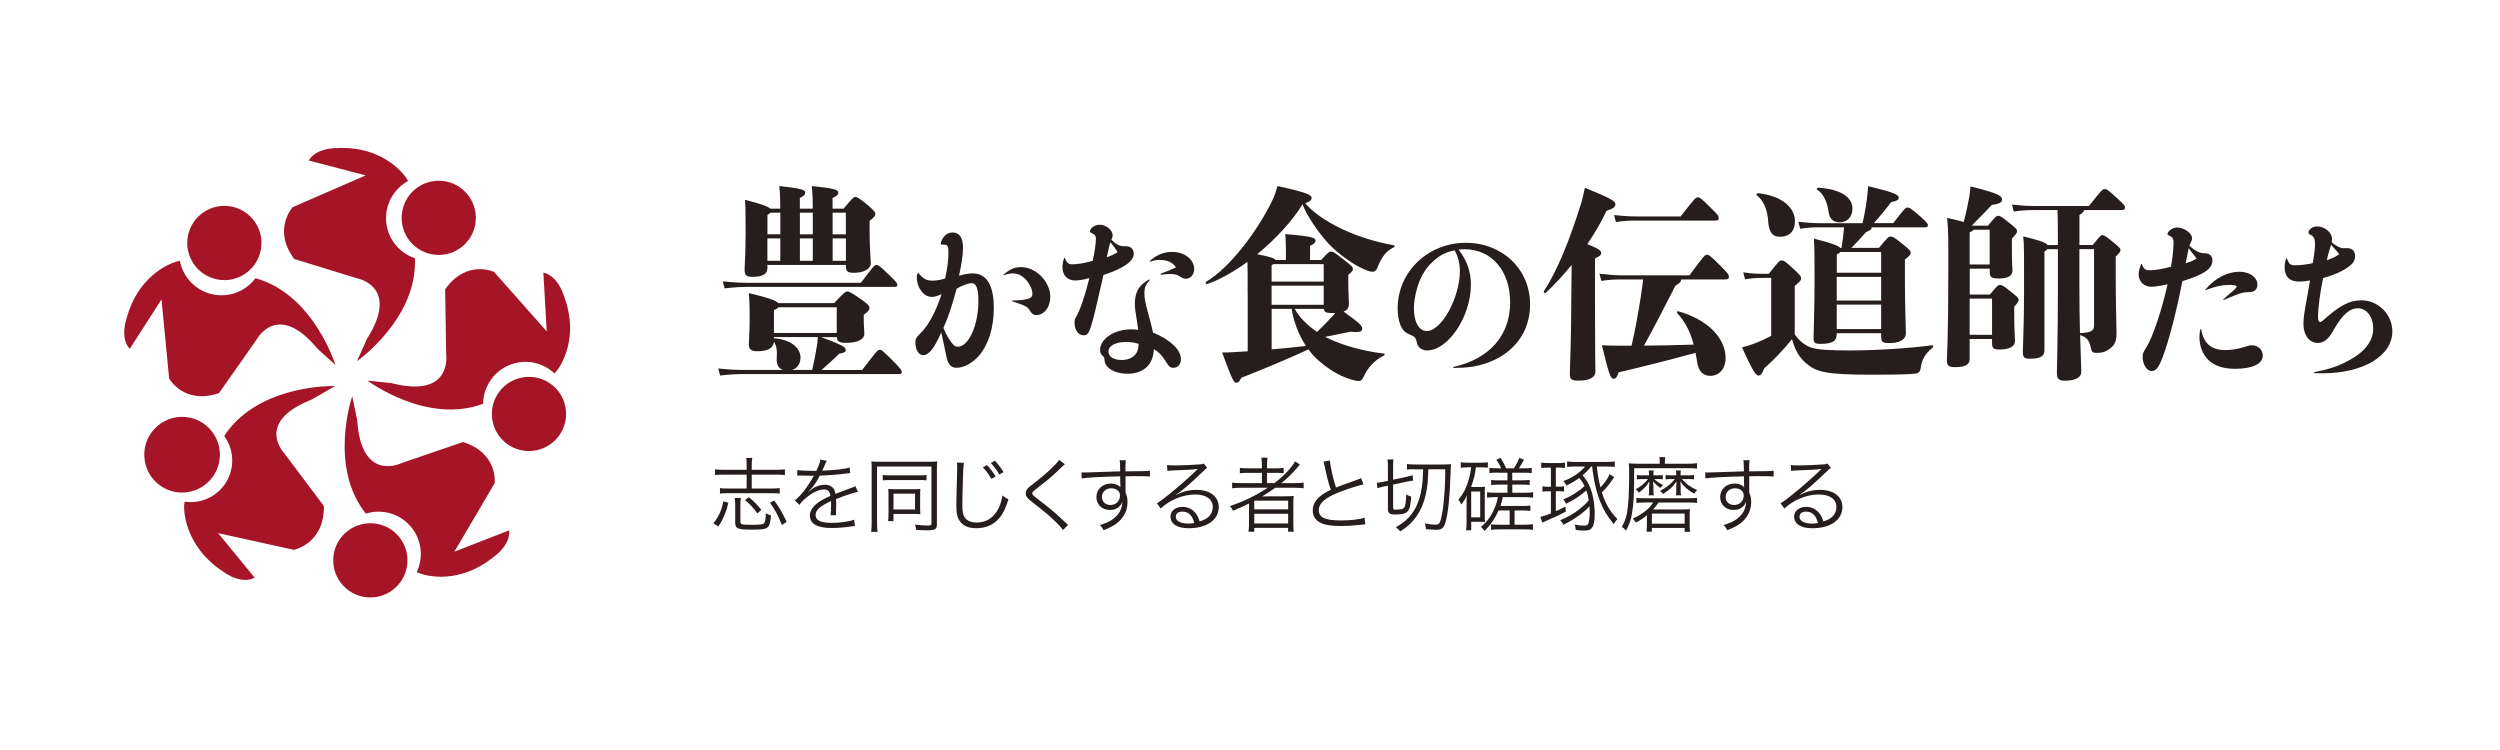 <?xml version="1.0" encoding="utf-8"?>
<!-- Generator: Adobe Illustrator 23.0.0, SVG Export Plug-In . SVG Version: 6.00 Build 0)  -->
<svg version="1.1" xmlns="http://www.w3.org/2000/svg" xmlns:xlink="http://www.w3.org/1999/xlink" x="0px" y="0px" width="500px"
	 height="150px" viewBox="0 0 500 150" style="enable-background:new 0 0 500 150;" xml:space="preserve">
<style type="text/css">
	.st0{fill:#251E1C;}
	.st1{fill:#A61527;}
	.st2{fill:none;stroke:#A61527;stroke-width:4;}
	.st3{fill:#FFFFFF;}
	.st4{fill:none;stroke:#A61527;stroke-width:4.44;}
	.st5{fill-rule:evenodd;clip-rule:evenodd;fill:#A61527;}
</style>
<g id="説明">
	<g>
		<path class="st0" d="M142.69,104.68c0.69-0.92,1.03-1.49,1.41-2.41c0.25-0.59,0.38-1.05,0.57-2l1,0.28
			c-0.23,1.02-0.39,1.52-0.72,2.31c-0.41,1.02-0.67,1.51-1.29,2.43L142.69,104.68z M149.33,93.01c0-0.71-0.02-1.05-0.1-1.43h1.23
			c-0.08,0.41-0.11,0.79-0.11,1.43v0.95h4.93c0.72,0,1.26-0.03,1.7-0.1v1.15c-0.52-0.05-1.07-0.08-1.7-0.08h-4.93v2.77h4.11
			c0.69,0,1.08-0.02,1.49-0.08v1.1c-0.41-0.07-0.82-0.08-1.49-0.08h-8.95c-0.69,0-1.11,0.02-1.52,0.08v-1.1
			c0.41,0.07,0.82,0.08,1.51,0.08h3.83v-2.77h-4.64c-0.75,0-1.21,0.02-1.69,0.08v-1.15c0.44,0.07,0.97,0.1,1.69,0.1h4.64V93.01z
			 M148.18,99.6c-0.08,0.44-0.1,0.75-0.1,1.51v3.15c0,0.64,0.21,0.7,2.11,0.7c2.02,0,2.47-0.07,2.69-0.39
			c0.16-0.26,0.25-0.85,0.29-1.93c0.36,0.23,0.62,0.34,1.03,0.44c-0.25,2.72-0.44,2.85-4.03,2.85c-1.34,0-2.05-0.07-2.49-0.25
			c-0.48-0.18-0.64-0.49-0.64-1.21v-3.36c0-0.57-0.02-0.93-0.1-1.51H148.18z M151.48,102.69c-0.79-1.11-1.47-1.85-2.47-2.65
			l0.75-0.61c1.07,0.88,1.66,1.49,2.51,2.54L151.48,102.69z M156.38,105c-0.77-1.93-1.46-3.2-2.39-4.44l0.85-0.46
			c0.9,1.18,1.69,2.51,2.49,4.28L156.38,105z"/>
		<path class="st0" d="M163.27,94.17c0.54-1.15,0.74-1.72,0.79-2.25l1.31,0.23c-0.15,0.21-0.15,0.21-0.43,0.88
			c-0.21,0.52-0.43,0.97-0.51,1.11c0.2-0.02,0.2-0.02,0.34-0.02c2.62-0.13,4.26-0.33,5.16-0.62l0.1,1.11
			c-0.26,0.02-0.36,0.03-0.66,0.08c-1.7,0.23-3.43,0.36-5.41,0.43c-0.49,0.97-0.9,1.62-1.47,2.33c-0.16,0.2-0.49,0.57-0.56,0.62
			c-0.11,0.08-0.2,0.15-0.21,0.16c0,0.02-0.02,0.02-0.02,0.02c0,0.02,0,0.02,0,0.02c0.02,0.03,0.02,0.03,0.03,0.05
			c0.59-0.46,0.59-0.46,0.75-0.57c0.75-0.52,1.62-0.8,2.47-0.8c1.21,0,1.95,0.61,2.16,1.82c1.2-0.48,2.13-0.82,2.85-1.08
			c0.8-0.28,0.85-0.29,1.11-0.47l0.52,1.15c-0.85,0.15-2.33,0.64-4.38,1.44c0.03,0.43,0.03,0.59,0.03,1c0,0.21,0,0.57-0.02,0.9
			c-0.02,0.36-0.02,0.59-0.02,0.74c0,0.23,0,0.36,0.03,0.59l-1.11,0.02c0.05-0.36,0.1-1.36,0.1-2.36c0-0.26,0-0.29-0.02-0.49
			c-2.23,1.05-3.08,1.82-3.08,2.8c0,1.08,1.02,1.56,3.33,1.56c1.62,0,3.44-0.26,4.38-0.64l0.15,1.26c-0.25,0.02-0.33,0.03-0.66,0.08
			c-1.29,0.21-2.72,0.33-3.98,0.33c-2.93,0-4.36-0.84-4.36-2.52c0-0.9,0.56-1.75,1.67-2.59c0.56-0.41,1.34-0.84,2.44-1.31
			c-0.13-0.9-0.52-1.29-1.29-1.29c-1.03,0-2.33,0.61-3.65,1.74c-0.64,0.54-1,0.92-1.26,1.36l-0.92-0.92
			c1.13-0.87,2.49-2.59,3.67-4.69c0.05-0.08,0.05-0.08,0.15-0.25c-0.07,0.02-0.23,0.03-0.31,0.03c-0.26,0-1.8-0.03-2.41-0.05
			c-0.08,0-0.21,0-0.26,0c-0.15,0-0.18,0-0.36,0.02l0.02-1.13c0.59,0.11,1.84,0.18,3.51,0.18H163.27z"/>
		<path class="st0" d="M174.34,93.76c0-0.61-0.02-1.03-0.07-1.48c0.38,0.05,0.88,0.07,1.56,0.07h10.11c0.64,0,1.13-0.02,1.51-0.07
			c-0.05,0.44-0.07,0.85-0.07,1.49v11.11c0,0.98-0.33,1.18-2,1.18c-0.61,0-1.33-0.03-2.13-0.08c-0.05-0.38-0.11-0.69-0.25-1.07
			c1.03,0.15,1.74,0.2,2.52,0.2c0.62,0,0.77-0.07,0.77-0.36V93.3h-10.88v11.32c0,0.79,0.03,1.25,0.11,1.75h-1.29
			c0.07-0.52,0.1-1.07,0.1-1.75V93.76z M176.54,94.99c0.34,0.07,0.66,0.08,1.33,0.08h6.1c0.69,0,0.97-0.02,1.33-0.08v1.1
			c-0.36-0.07-0.69-0.08-1.29-0.08h-6.15c-0.59,0-0.93,0.02-1.31,0.08V94.99z M184.03,101.89c0,0.36,0.02,0.67,0.05,0.95
			c-0.33-0.03-0.64-0.05-1.02-0.05h-4.36v1.44h-1.07c0.05-0.44,0.07-0.87,0.07-1.51v-3.93c0-0.34-0.02-0.71-0.05-1
			c0.34,0.03,0.67,0.05,1.1,0.05h4.13c0.54,0,0.84-0.02,1.2-0.05c-0.03,0.29-0.05,0.46-0.05,0.98V101.89z M178.7,101.89h4.31v-3.15
			h-4.31V101.89z"/>
		<path class="st0" d="M192.79,92.55c-0.1,0.54-0.16,1.38-0.21,3.44c-0.07,1.98-0.11,4.2-0.11,4.93c0,0.2,0.02,0.62,0.03,0.98
			c0.07,0.98,0.28,1.52,0.77,1.97c0.46,0.41,1.2,0.64,2.05,0.64c1.95,0,3.46-0.98,4.39-2.85c0.38-0.77,0.57-1.41,0.8-2.57
			c0.46,0.39,0.66,0.52,1.18,0.8c-0.62,1.9-1.1,2.87-1.82,3.72c-1.16,1.36-2.7,2.03-4.62,2.03c-1.39,0-2.43-0.39-3.08-1.15
			c-0.67-0.77-0.9-1.64-0.9-3.36c0-1.1,0.02-1.51,0.15-6.67c0.02-0.49,0.02-0.79,0.02-1.06c0-0.34-0.02-0.53-0.07-0.87L192.79,92.55
			z M197.39,93.01c0.77,0.82,1.21,1.41,1.74,2.28l-0.85,0.48c-0.51-0.9-0.95-1.49-1.7-2.29L197.39,93.01z M198.97,92.14
			c0.75,0.82,1.2,1.41,1.74,2.28l-0.85,0.48c-0.51-0.89-0.95-1.49-1.7-2.29L198.97,92.14z"/>
		<path class="st0" d="M212.97,92.84c-0.18,0.15-0.31,0.26-2.02,1.9c-0.82,0.77-1.7,1.51-3.77,3.1c-0.61,0.46-0.72,0.59-0.72,0.82
			c0,0.29,0.13,0.41,1.46,1.44c2.38,1.82,2.84,2.2,5.24,4.47c0.25,0.25,0.28,0.26,0.46,0.41l-1.03,1.02
			c-0.39-0.56-1.03-1.25-2.11-2.25c-1.1-1.02-1.75-1.56-4.15-3.42c-0.92-0.72-1.18-1.08-1.18-1.64c0-0.39,0.16-0.77,0.48-1.1
			c0.2-0.2,0.2-0.2,1.39-1.12c2.18-1.67,4.23-3.59,4.8-4.49L212.97,92.84z"/>
		<path class="st0" d="M224.01,92.99c0-0.43-0.02-0.61-0.07-0.95h1.23c-0.07,0.52-0.08,0.77-0.08,2.05v0.18
			c3.1-0.02,4.36-0.05,4.9-0.12v1.16c-0.61-0.07-1.18-0.08-3.13-0.08c-0.25,0-0.43,0-1.75,0.03v3.24c0.28,0.69,0.39,1.21,0.39,1.93
			c0,1.71-0.79,3.21-2.2,4.28c-0.67,0.49-1.39,0.87-2.59,1.33c-0.28-0.52-0.38-0.67-0.72-1.03c1.28-0.41,2-0.74,2.65-1.23
			c1.2-0.9,1.77-1.97,1.84-3.46c-0.15,0.39-0.25,0.57-0.44,0.8c-0.49,0.59-1.2,0.88-2.07,0.88c-1.57,0-2.69-1.08-2.69-2.59
			c0-1.56,1.23-2.7,2.9-2.7c0.79,0,1.47,0.26,1.9,0.74c-0.02-0.23-0.02-0.29-0.02-0.9c0-0.07-0.02-0.23-0.02-0.43
			c0-0.23,0-0.23,0-0.85c-3.29,0.07-6.6,0.23-7.7,0.41l-0.05-1.2c0.29,0.02,0.41,0.02,0.66,0.02c0.48,0,0.48,0,3.11-0.1
			c1.57-0.07,2.85-0.1,3.97-0.13L224.01,92.99z M223.31,97.92c-0.31-0.18-0.66-0.26-1.1-0.26c-1.03,0-1.82,0.74-1.82,1.72
			c0,0.95,0.69,1.62,1.69,1.62c1.13,0,1.92-0.79,1.92-1.93C224,98.53,223.78,98.19,223.31,97.92z"/>
		<path class="st0" d="M233.41,92.99c0.46,0.08,0.75,0.1,1.54,0.1c1.36,0,3.54-0.1,5.01-0.21c0.43-0.03,0.57-0.07,0.79-0.18
			l0.69,0.9c-0.23,0.11-0.31,0.18-0.84,0.69c-2.26,2.21-4.24,3.92-5.39,4.65l0.03,0.05c1.25-0.67,2.57-1.02,4.02-1.02
			c2.74,0,4.49,1.34,4.49,3.44c0,2.56-2.38,4.24-6.01,4.24c-2.31,0-3.64-0.85-3.64-2.36c0-1.1,1.02-1.92,2.38-1.92
			c1.1,0,2.05,0.48,2.7,1.34c0.34,0.46,0.52,0.85,0.75,1.57c1.72-0.48,2.62-1.47,2.62-2.87c0-1.57-1.31-2.51-3.52-2.51
			c-2.41,0-5,1.05-6.9,2.8l-0.74-1.05c0.59-0.34,1.18-0.77,2.29-1.67c1.75-1.39,4.34-3.67,5.47-4.79c0.1-0.1,0.1-0.1,0.23-0.23
			c0,0,0.03-0.03,0.07-0.07l0.07-0.07l-0.03-0.03c-0.05,0-0.05,0-0.15,0.02c-0.52,0.1-2.49,0.21-4.98,0.29
			c-0.36,0.02-0.52,0.03-0.88,0.08L233.41,92.99z M236.49,102.32c-0.82,0-1.33,0.39-1.33,1.02c0,0.43,0.21,0.74,0.66,1
			c0.43,0.23,1.13,0.38,1.84,0.38c0.41,0,0.61-0.02,1.2-0.12C238.49,103.1,237.67,102.32,236.49,102.32z"/>
		<path class="st0" d="M248.23,97.55c-0.74,0-1.28,0.03-1.8,0.1v-1.13c0.39,0.07,0.9,0.1,1.82,0.1h4.13v-2.05h-2.64
			c-0.84,0-1.28,0.02-1.77,0.08v-1.08c0.39,0.07,0.9,0.1,1.79,0.1h2.62v-0.57c0-0.71-0.03-1.08-0.1-1.56h1.23
			c-0.08,0.41-0.1,0.82-0.1,1.56v0.57h1.52c0.87,0,1.38-0.03,1.8-0.1v1.08c-0.44-0.07-0.87-0.08-1.75-0.08h-1.57v2.05h1.47
			c1.82-1.36,3.51-3.15,4.13-4.34l0.97,0.64c-0.2,0.21-0.29,0.33-0.51,0.59c-0.9,1.08-1.79,1.95-3.18,3.11h2.69
			c0.84,0,1.31-0.03,1.75-0.1v1.13c-0.52-0.07-1.1-0.1-1.8-0.1h-3.87c-0.93,0.67-1.67,1.15-2.64,1.74c0.87-0.03,1.25-0.03,1.71-0.03
			h2.82c0.79,0,1.21-0.02,1.79-0.07c-0.07,0.48-0.07,0.85-0.07,1.8v3.67c0,0.82,0.02,1.25,0.08,1.69h-1.13v-0.77h-6.77v0.77h-1.15
			c0.07-0.49,0.1-0.95,0.1-1.69v-2.79c0-0.34,0-0.77,0.02-1.18c-0.93,0.49-1.84,0.88-3.21,1.46c-0.18-0.36-0.34-0.62-0.64-0.93
			c2.93-1,5.11-2.06,7.56-3.67H248.23z M250.85,101.87h6.78v-1.74h-6.78V101.87z M250.85,104.69h6.78v-1.93h-6.78V104.69z"/>
		<path class="st0" d="M265.97,92.09c0.07,1.1,0.67,3.79,1.23,5.42c0.97-0.39,1.43-0.57,3.97-1.46c0.57-0.21,0.72-0.26,1.05-0.43
			l0.49,1.25c-1.15,0.25-3.49,1-4.93,1.59c-2.8,1.11-4.02,2.2-4.02,3.56c0,1.49,1.26,2.07,4.47,2.07c1.88,0,3.72-0.21,4.69-0.56
			l0.13,1.36c-0.31,0-0.31,0-1.21,0.1c-1.69,0.16-2.47,0.21-3.62,0.21c-1.62,0-2.85-0.15-3.64-0.44c-1.34-0.49-2.03-1.39-2.03-2.69
			c0-1.05,0.49-2,1.46-2.79c0.62-0.51,1.13-0.82,2.15-1.33c-0.46-1.34-0.77-2.49-1.2-4.59c-0.15-0.69-0.18-0.77-0.28-1.03
			L265.97,92.09z"/>
		<path class="st0" d="M276.76,97.3c-0.46,0.1-0.79,0.2-1.28,0.34l-0.13-1.11c0.05,0,0.07,0,0.1,0c0.25,0,0.69-0.07,1.18-0.16
			l0.95-0.21v-2.77c0-0.74-0.02-1.07-0.08-1.49h1.2c-0.07,0.39-0.08,0.69-0.08,1.47v2.57l2.67-0.57c0.52-0.11,0.95-0.25,1.23-0.34
			l0.1,1.1c-0.33,0.03-0.79,0.1-1.25,0.2l-2.75,0.59v4.54c0,0.38,0.12,0.48,0.52,0.48c0.25,0,0.85-0.05,1.11-0.1
			c0.52-0.08,0.72-0.34,0.85-1.1c0.08-0.56,0.11-0.9,0.15-1.85c0.34,0.21,0.61,0.33,1,0.44c-0.15,1.85-0.34,2.61-0.79,3.01
			c-0.39,0.39-1.13,0.56-2.42,0.56c-1.16,0-1.46-0.25-1.46-1.18v-4.57L276.76,97.3z M282.94,93.84c-0.7,0-1.23,0.03-1.54,0.08V92.8
			c0.38,0.07,0.95,0.1,1.79,0.1h5.49c0.59,0,1.1-0.02,1.52-0.07c-0.05,0.75-0.05,0.75-0.1,2.05c-0.15,4.67-0.48,7.85-1.02,9.64
			c-0.33,1.1-0.75,1.44-1.83,1.44c-0.51,0-1.36-0.05-2.05-0.12c-0.03-0.46-0.1-0.75-0.23-1.16c0.85,0.16,1.52,0.25,2.11,0.25
			c0.49,0,0.69-0.1,0.85-0.39c0.33-0.67,0.66-2.33,0.85-4.57c0.16-1.74,0.25-3.33,0.28-6.11h-3.38c-0.12,2.56-0.13,2.88-0.38,4.29
			c-0.38,2.18-1.15,4.05-2.29,5.51c-0.8,1.03-1.57,1.72-2.98,2.64c-0.25-0.36-0.44-0.54-0.87-0.85c2.15-1.21,3.41-2.56,4.29-4.59
			c0.59-1.38,0.93-2.88,1.08-4.88c0.02-0.23,0.05-0.93,0.1-2.11H282.94z"/>
		<path class="st0" d="M293.55,93.47c-0.64,0-0.95,0.02-1.39,0.1v-1.13c0.43,0.08,0.77,0.1,1.46,0.1h2.56c0.67,0,0.97-0.02,1.39-0.1
			v1.1c-0.44-0.05-0.77-0.07-1.33-0.07h-1.05c-0.2,1.51-0.43,2.42-0.98,3.93h1.77c0.52,0,0.72-0.02,1.02-0.05
			c-0.05,0.33-0.05,0.57-0.05,1.31v4.44c0,0.82,0,0.97,0.05,1.31c-0.26-0.03-0.48-0.05-1.02-0.05h-1.74v1.69h-1.03
			c0.07-0.44,0.1-0.85,0.1-1.59v-3.61c0-0.54,0-0.84,0.05-1.82c-0.23,0.62-0.44,1-1.1,1.88c-0.15-0.34-0.36-0.72-0.57-0.97
			c0.98-1.2,1.57-2.34,2.06-4.05c0.26-0.88,0.36-1.41,0.48-2.44H293.55z M294.24,103.46h1.8v-5.15h-1.8V103.46z M299.5,94.52
			c-0.67,0-1.13,0.03-1.61,0.1v-1.06c0.43,0.07,0.93,0.1,1.56,0.1h0.8c-0.25-0.57-0.48-0.98-0.98-1.7l0.85-0.39
			c0.49,0.79,0.79,1.33,1.11,2.1h1.54c0.49-0.74,0.74-1.21,1.1-2.08l0.93,0.34c-0.39,0.74-0.71,1.28-1.03,1.74h0.88
			c0.67,0,1.29-0.03,1.69-0.1v1.05c-0.44-0.05-1.02-0.08-1.66-0.08h-2.23v1.52h1.92c0.69,0,1.1-0.02,1.56-0.08v1.02
			c-0.51-0.07-0.92-0.08-1.54-0.08h-1.93v1.62h2.51c0.82,0,1.26-0.03,1.65-0.1v1.1c-0.49-0.08-1.06-0.12-1.65-0.12h-4.41
			c-0.16,0.82-0.25,1.1-0.47,1.77h4.36c0.85,0,1.26-0.02,1.62-0.1v1.1c-0.46-0.07-1-0.1-1.62-0.1h-1.54v2.85h1.98
			c0.75,0,1.26-0.03,1.7-0.1v1.13c-0.49-0.07-0.98-0.1-1.74-0.1h-4.92c-0.71,0-1.21,0.03-1.72,0.1v-1.11
			c0.46,0.07,0.95,0.08,1.67,0.08h2.05v-2.85h-2.21c-0.72,1.62-1.61,2.92-2.82,4.1c-0.23-0.36-0.39-0.54-0.72-0.79
			c1.33-1.15,2.08-2.21,2.77-3.88c0.33-0.77,0.46-1.23,0.64-2.1h-0.51c-0.61,0-1.18,0.03-1.66,0.12v-1.1
			c0.39,0.08,0.84,0.1,1.66,0.1h2.41v-1.62h-1.74c-0.66,0-1.08,0.03-1.52,0.1v-1.03c0.44,0.07,0.85,0.08,1.52,0.08h1.74v-1.52H299.5
			z"/>
		<path class="st0" d="M309.59,93.53c-0.61,0-0.97,0.02-1.34,0.08v-1.1c0.44,0.08,0.75,0.1,1.41,0.1h2c0.64,0,0.95-0.02,1.34-0.1
			v1.08c-0.36-0.05-0.8-0.07-1.31-0.07h-0.52v3.82h0.56c0.51,0,0.77-0.02,1.08-0.08v1.05c-0.36-0.05-0.67-0.07-1.08-0.07h-0.56v4
			c0.87-0.39,1.11-0.51,1.92-0.93l0.07,1.02c-1.48,0.77-2.07,1.05-3.83,1.79c-0.38,0.16-0.62,0.28-0.87,0.41l-0.38-1.18
			c0.46-0.07,1.08-0.28,2.1-0.67v-4.42h-0.59c-0.47,0-0.69,0.02-1.1,0.08v-1.07c0.36,0.07,0.62,0.08,1.1,0.08h0.59v-3.82H309.59z
			 M318.21,93.3c-0.47,0.62-0.93,1.1-1.69,1.75c0.47,0.54,0.97,1.28,1.29,1.95c0.69,1.41,1.13,3.61,1.13,5.67
			c0,1.75-0.23,2.69-0.74,3.1c-0.29,0.25-0.7,0.34-1.44,0.34c-0.51,0-0.98-0.03-1.62-0.13c-0.03-0.46-0.08-0.74-0.2-1.08
			c0.74,0.15,1.33,0.23,1.85,0.23c0.43,0,0.69-0.1,0.8-0.28c0.21-0.34,0.36-1.26,0.36-2.31c0-0.47-0.02-0.85-0.05-1.28
			c-1.25,1.36-3.03,2.62-5.23,3.69c-0.18-0.39-0.33-0.59-0.64-0.9c1.57-0.64,2.74-1.33,4-2.33c0.69-0.56,1.28-1.11,1.72-1.66
			c-0.11-0.8-0.25-1.34-0.48-1.98c-1.15,1.03-2.38,1.85-4.05,2.67c-0.15-0.34-0.33-0.59-0.59-0.87c1-0.41,1.64-0.74,2.54-1.33
			c0.74-0.48,1.1-0.75,1.74-1.34c-0.33-0.67-0.61-1.08-1.07-1.62c-0.82,0.61-1.52,1.03-2.57,1.51c-0.16-0.39-0.29-0.57-0.61-0.87
			c1.8-0.67,3.39-1.74,4.36-2.93h-2.02c-0.62,0-1.05,0.03-1.57,0.1v-1.12c0.54,0.07,1.02,0.1,1.69,0.1h6.13
			c0.74,0,1.21-0.03,1.71-0.1v1.1c-0.51-0.05-1.03-0.08-1.67-0.08h-1.93c0.23,1.9,0.38,2.79,0.74,4.18c0.93-1,1.59-1.98,1.8-2.66
			l0.95,0.61c-0.21,0.26-0.25,0.33-0.51,0.72c-0.51,0.75-1.16,1.54-1.97,2.34c0.72,2.23,1.59,3.74,3.11,5.33
			c-0.46,0.52-0.49,0.57-0.72,1.03c-1.34-1.69-1.93-2.64-2.61-4.26c-0.72-1.7-1.23-3.7-1.56-6.03c-0.03-0.13-0.08-0.56-0.16-1.26
			H318.21z"/>
		<path class="st0" d="M331.96,92.47c0-0.49-0.03-0.77-0.1-1.05h1.21c-0.07,0.25-0.1,0.57-0.1,1.07v0.25h4.64
			c0.71,0,1.31-0.03,1.8-0.1v1.08c-0.51-0.07-0.93-0.08-1.69-0.08h-10.88c0,4.93-0.1,7.01-0.41,8.87c-0.25,1.51-0.57,2.46-1.23,3.62
			c-0.29-0.36-0.46-0.51-0.84-0.77c0.57-0.97,0.84-1.69,1.08-3c0.25-1.39,0.39-4.13,0.39-7.65c0-1.07-0.02-1.56-0.08-2.05
			c0.54,0.05,1.07,0.08,1.72,0.08h4.47V92.47z M328.97,100.51c-0.77,0-1.23,0.02-1.7,0.08v-1.02c0.41,0.07,0.74,0.08,1.7,0.08h8.62
			c0.92,0,1.33-0.02,1.82-0.08v1.02c-0.51-0.07-1-0.08-1.82-0.08h-5.87c-0.48,0.67-0.67,0.92-1.1,1.38h5.87
			c0.69,0,1.08-0.02,1.51-0.07c-0.05,0.36-0.07,0.71-0.07,1.21v2c0,0.51,0.02,0.88,0.1,1.33h-1.1v-0.77h-6.55v0.75h-1.08
			c0.05-0.43,0.08-0.84,0.08-1.44v-1.85c-0.79,0.64-1.29,0.98-2.21,1.47c-0.18-0.33-0.34-0.52-0.62-0.79
			c1.18-0.54,2.06-1.1,2.88-1.82c0.51-0.46,0.72-0.71,1.21-1.41H328.97z M328.42,95.81c-0.44,0-0.71,0.02-1.05,0.07v-0.88
			c0.26,0.05,0.57,0.07,1.07,0.07h1.38v-0.18c0-0.31-0.03-0.59-0.07-0.8h1c-0.05,0.23-0.07,0.47-0.07,0.8v0.18h0.92
			c0.44,0,0.74-0.02,0.95-0.07v0.88c-0.25-0.05-0.39-0.07-0.92-0.07h-0.79c0.64,0.57,0.98,0.8,1.79,1.2
			c-0.25,0.18-0.34,0.3-0.57,0.59c-0.67-0.51-1.05-0.85-1.44-1.33c0.05,0.66,0.07,0.84,0.07,1.15v0.66c0,0.39,0.02,0.67,0.08,0.98
			h-1.03c0.05-0.3,0.08-0.62,0.08-0.97V97.4c0-0.23,0.02-0.67,0.05-1.11c-0.56,0.93-1,1.39-2.1,2.25c-0.16-0.26-0.34-0.46-0.64-0.67
			c1.15-0.67,1.69-1.11,2.47-2.05H328.42z M330.38,104.74h6.55v-2.02h-6.55V104.74z M334.14,95.81c-0.41,0-0.72,0.02-1.02,0.07
			v-0.88c0.26,0.05,0.59,0.07,1.03,0.07h1.1v-0.21c0-0.29-0.03-0.52-0.07-0.77h1c-0.05,0.23-0.07,0.46-0.07,0.77v0.21h1.56
			c0.52,0,0.85-0.02,1.15-0.07v0.88c-0.29-0.05-0.66-0.07-1.13-0.07h-1.31c0.95,1.07,1.62,1.56,3.05,2.2
			c-0.26,0.25-0.39,0.43-0.57,0.74c-1.34-0.77-1.98-1.33-2.8-2.46c0.05,0.48,0.07,0.75,0.07,0.92v0.85c0,0.36,0.02,0.69,0.08,1
			h-1.03c0.05-0.33,0.08-0.67,0.08-1v-0.8c0-0.25,0.02-0.52,0.05-0.97c-0.72,1.07-1.28,1.57-2.69,2.51
			c-0.21-0.28-0.36-0.43-0.62-0.61c1.44-0.8,2.03-1.26,2.98-2.38H334.14z"/>
		<path class="st0" d="M348.75,92.99c0-0.43-0.02-0.61-0.07-0.95h1.23c-0.07,0.52-0.08,0.77-0.08,2.05v0.18
			c3.1-0.02,4.36-0.05,4.9-0.12v1.16c-0.61-0.07-1.18-0.08-3.13-0.08c-0.25,0-0.43,0-1.75,0.03v3.24c0.28,0.69,0.39,1.21,0.39,1.93
			c0,1.71-0.79,3.21-2.2,4.28c-0.67,0.49-1.39,0.87-2.59,1.33c-0.28-0.52-0.38-0.67-0.72-1.03c1.28-0.41,2-0.74,2.66-1.23
			c1.2-0.9,1.77-1.97,1.83-3.46c-0.15,0.39-0.25,0.57-0.44,0.8c-0.49,0.59-1.2,0.88-2.06,0.88c-1.57,0-2.69-1.08-2.69-2.59
			c0-1.56,1.23-2.7,2.9-2.7c0.79,0,1.47,0.26,1.9,0.74c-0.02-0.23-0.02-0.29-0.02-0.9c0-0.07-0.02-0.23-0.02-0.43
			c0-0.23,0-0.23,0-0.85c-3.29,0.07-6.6,0.23-7.7,0.41l-0.05-1.2c0.29,0.02,0.41,0.02,0.66,0.02c0.47,0,0.47,0,3.11-0.1
			c1.57-0.07,2.85-0.1,3.97-0.13L348.75,92.99z M348.05,97.92c-0.31-0.18-0.66-0.26-1.1-0.26c-1.03,0-1.82,0.74-1.82,1.72
			c0,0.95,0.69,1.62,1.69,1.62c1.13,0,1.92-0.79,1.92-1.93C348.74,98.53,348.52,98.19,348.05,97.92z"/>
		<path class="st0" d="M358.15,92.99c0.46,0.08,0.75,0.1,1.54,0.1c1.36,0,3.54-0.1,5.01-0.21c0.43-0.03,0.57-0.07,0.79-0.18
			l0.69,0.9c-0.23,0.11-0.31,0.18-0.84,0.69c-2.26,2.21-4.24,3.92-5.39,4.65l0.03,0.05c1.25-0.67,2.57-1.02,4.01-1.02
			c2.74,0,4.49,1.34,4.49,3.44c0,2.56-2.38,4.24-6.01,4.24c-2.31,0-3.64-0.85-3.64-2.36c0-1.1,1.02-1.92,2.38-1.92
			c1.1,0,2.05,0.48,2.7,1.34c0.34,0.46,0.52,0.85,0.75,1.57c1.72-0.48,2.62-1.47,2.62-2.87c0-1.57-1.31-2.51-3.52-2.51
			c-2.41,0-5,1.05-6.9,2.8l-0.74-1.05c0.59-0.34,1.18-0.77,2.29-1.67c1.75-1.39,4.34-3.67,5.47-4.79c0.1-0.1,0.1-0.1,0.23-0.23
			c0,0,0.03-0.03,0.07-0.07l0.07-0.07l-0.03-0.03c-0.05,0-0.05,0-0.15,0.02c-0.52,0.1-2.49,0.21-4.98,0.29
			c-0.36,0.02-0.52,0.03-0.88,0.08L358.15,92.99z M361.23,102.32c-0.82,0-1.33,0.39-1.33,1.02c0,0.43,0.21,0.74,0.66,1
			c0.43,0.23,1.13,0.38,1.83,0.38c0.41,0,0.61-0.02,1.2-0.12C363.23,103.1,362.41,102.32,361.23,102.32z"/>
	</g>
</g>
<g id="タイトル">
	<g>
		<path class="st0" d="M172.43,73.99c2.93-3.82,3.13-4.03,3.49-4.03c0.36,0,0.52,0.04,2.89,2.43c1.35,1.36,1.55,1.73,1.55,2.01
			c0,0.25-0.12,0.41-0.44,0.41h-31.5c-0.75,0-2.1,0.04-4.4,0.29l-0.36-1.4c2.5,0.25,3.92,0.29,4.76,0.29h8.2
			c-0.95-0.29-1.35-1.11-1.27-2.38c0.12-1.6-0.08-2.55-0.55-3.25c-0.16,1.15-0.99,1.89-3.37,1.89c-1.31,0-1.66-0.53-1.66-1.36
			c0-0.7,0.16-2.75,0.16-4.93c0-1.73,0-3.58-0.16-5.34c4.04,0.95,5.47,1.52,5.9,2.01h11.17c1.94-2.14,2.3-2.34,2.62-2.34
			c0.32,0,0.79,0.16,3.09,1.81c1.11,0.78,1.35,1.15,1.35,1.48c0,0.37-0.28,0.78-1.15,1.36v0.86c0,1.69,0.12,2.18,0.12,3
			c0,0.9-1.07,1.77-3.61,1.77c-1.39,0-1.82-0.25-1.9-1.15h-3.13c4.44,1.64,4.91,2.05,4.91,2.55c0,0.41-0.2,0.58-1.31,0.78
			c-1.11,1.11-2.34,2.22-3.53,3.25H172.43z M149.32,57.38c-0.75,0-2.1,0.04-4.4,0.29l-0.36-1.4c2.5,0.25,3.92,0.29,4.76,0.29h22.86
			c2.46-3.25,2.73-3.58,3.09-3.58c0.4,0,0.75,0.25,2.73,2.18c1.35,1.32,1.47,1.52,1.47,1.81c0,0.25-0.12,0.41-0.44,0.41H149.32z
			 M153.48,53.6c0,1.19-0.87,1.77-3.01,1.77c-1.27,0-1.55-0.41-1.55-1.44c0-1.07,0.2-3,0.2-7.15c0-3.25,0-5.47-0.12-6.82
			c3.45,0.86,4.68,1.4,5.07,1.77h1.98c0-1.81,0-2.71-0.2-4.52c3.92,0.41,5.19,0.7,5.19,1.27c0,0.49-0.36,0.78-1.07,1.11v2.14h2.58
			c0-1.81,0-2.71-0.2-4.52c4.12,0.41,5.31,0.7,5.31,1.27c0,0.49-0.24,0.7-1.15,1.11v2.14h2.22c1.74-2.14,2.02-2.34,2.34-2.34
			c0.36,0,0.75,0.21,2.3,1.48c1.55,1.32,1.7,1.56,1.7,1.93c0,0.37-0.2,0.62-1.15,1.36v1.89c0,3.86,0.24,5.59,0.24,6.62
			c0,1.03-1.27,1.89-3.41,1.89c-1.23,0-1.58-0.33-1.58-1.36v-0.21h-15.69V53.6z M154.12,42.54c-0.12,0.12-0.32,0.25-0.63,0.45v3.86
			h2.58v-4.32H154.12z M153.48,47.68v4.48h2.58v-4.48H153.48z M155.7,61.45c-0.12,0.21-0.44,0.37-0.91,0.58v4.56h12.56v-5.14H155.7z
			 M154.79,67.66c3.53,0.25,5.31,2.01,5.31,3.86c0,1.15-0.59,2.14-1.7,2.47h4.04c0.36-1.52,0.67-3.17,0.91-4.65
			c0.12-0.58,0.2-1.19,0.2-1.93h-8.76V67.66z M159.98,42.54v4.32h2.58v-4.32H159.98z M159.98,52.16h2.58v-4.48h-2.58V52.16z
			 M166.52,42.54v4.32h2.65v-4.32H166.52z M169.18,52.16v-4.48h-2.65v4.48H169.18z"/>
		<path class="st0" d="M188.36,48.92c-0.16,0-0.22-0.03-0.22-0.2c0-0.17,0.13-0.56,0.32-0.89c0.51-0.89,1.18-1.33,2.07-1.33
			c1.34,0,2.07,1.03,2.07,3.01c0,1.39-0.29,3.38-0.8,5.63c1.25-0.33,1.98-0.46,2.75-0.46c2.78,0,4.21,2.38,4.21,6.89
			c0,3.94-1.05,7.32-2.94,9.54c-1.28,1.49-3.06,2.45-4.5,2.45c-1.02,0-1.63-0.6-1.95-1.89c-0.03-0.13-0.38-1.79-1.12-5.2
			c-1.37,3.15-2.49,4.57-3.61,4.57c-0.89,0-1.56-1.09-1.56-2.52c0-0.73,0.16-1.03,1.02-1.89c1.6-1.52,3.06-4.3,4.21-7.78
			c-1.05,0.43-1.47,0.53-1.98,0.53c-1.6,0-2.97-1.85-2.97-3.91c0-0.33,0.03-0.53,0.22-0.86c0.03-0.07,0.06-0.07,0.1,0
			c0.93,1.13,1.63,1.52,2.75,1.52c0.8,0,1.6-0.13,2.59-0.43c0.45-1.92,0.67-3.71,0.67-5.26c0-1.22-0.19-1.52-0.96-1.52H188.36z
			 M188.68,65.61c0.32,0.76,0.73,1.59,1.25,2.35c0.61,0.99,1.05,1.39,1.6,1.39c2.2,0,4.15-4.3,4.15-9.14c0-2.48-0.42-3.58-1.34-3.58
			c-0.61,0-1.92,0.46-3,1.09C190.37,61.24,189.73,63.22,188.68,65.61z M204.19,53.42c3.03,0,5.87,2.91,5.87,5.99
			c0,1.99-1.24,3.61-2.81,3.61c-0.48,0-0.8-0.2-1.12-0.66c-0.7-1.09-0.7-1.09-3.7-2.12c-0.06-0.03-0.06-0.13,0-0.13
			c3.16-0.1,4.05-0.4,4.05-1.32c0-0.83-0.42-1.79-1.09-2.62c-0.86-1.03-1.76-1.49-2.81-1.49c-0.54,0-0.93,0.07-1.79,0.36
			c-0.06,0-0.1-0.03-0.06-0.1C201.96,53.82,202.88,53.42,204.19,53.42z"/>
		<path class="st0" d="M212.95,51.6c0.41,0.96,0.73,1.26,1.5,1.26c1.05,0,2.62-0.26,4.09-0.7c0.35-1.49,0.64-3.48,0.64-4.34
			c0-0.63-0.19-0.93-0.77-1.16c-0.29-0.13-0.41-0.23-0.41-0.4c0-0.63,0.99-1.32,1.88-1.32c1.34,0,2.65,1.06,2.65,2.12
			c0,0.26-0.03,0.4-0.25,0.89c1.05,1.03,1.6,1.29,2.71,1.29c1.15-0.03,1.76,0.53,1.76,1.52c0,1.49-2.01,2.91-6.06,4.24
			c-2.65,11.75-2.78,12.05-4.02,12.05c-0.99,0-1.76-1.06-1.76-2.48c0-0.53,0.06-0.79,0.38-1.29c0.73-1.29,1.69-4.07,2.59-7.65
			c-1.28,0.33-2.08,0.46-2.87,0.46c-1.53,0-2.52-1.06-2.52-2.65c0-0.6,0.1-1.13,0.35-1.89C212.85,51.5,212.92,51.54,212.95,51.6z
			 M228.88,58.62c0,1.13,0.16,1.92,1.18,5.6c0.26,0.96,0.32,1.36,0.54,2.29c3.42,1.39,5.59,3.44,5.59,5.3c0,1.03-0.61,1.75-1.5,1.75
			c-0.64,0-0.89-0.23-1.53-1.26c-0.73-1.19-1.4-1.89-2.39-2.48c-0.1,3.11-2.04,4.93-5.33,4.93c-1.85,0-3.54-0.7-4.18-1.69
			c-0.26-0.36-0.32-0.6-0.38-1.26c-0.03-0.36-0.06-0.4-0.32-0.6c-0.38-0.3-0.54-0.7-0.54-1.19c0-2.25,2.84-4.14,6.19-4.14
			c0.48,0,0.8,0,1.44,0.1c-0.67-4.27-0.67-4.34-0.67-5.33c0-2.25,0.89-3.74,2.84-4.73c0.1-0.03,0.16,0.07,0.13,0.13
			C229.13,56.93,228.88,57.56,228.88,58.62z M223.52,50.44c-0.38-0.66-0.67-1.09-1.44-1.99c-0.19,0.6-0.26,0.86-0.38,1.42
			c-0.13,0.6-0.22,1.06-0.35,1.59C222.34,51.11,222.81,50.87,223.52,50.44z M225.27,68.39c-2.17,0-3.58,0.76-3.58,1.92
			c0,1.03,1.05,1.69,2.65,1.69c1.56,0,2.78-0.73,3.16-1.85c0.16-0.5,0.22-0.96,0.22-1.39C226.74,68.49,226.07,68.39,225.27,68.39z
			 M234.43,50.38c2.46,0,4.41,1.52,4.41,3.41c0,1.09-0.7,1.95-1.66,1.95c-0.45,0-0.45,0-1.47-0.6c-0.38-0.23-0.89-0.33-1.66-0.33
			c-0.57,0-0.99,0-1.85,0.13c-0.1,0-0.13-0.17-0.06-0.2c1.02-0.36,2.43-0.96,3.06-1.26c-0.7-1.03-1.72-1.49-3.29-1.49
			c-0.67,0-1.09,0.07-1.85,0.33c-0.1,0.03-0.16-0.07-0.1-0.13C231.34,50.97,232.74,50.38,234.43,50.38z"/>
		<path class="st0" d="M249.53,58.49c0-3.12,0-4.89-0.04-6.12c-2.66,1.93-5.47,3.54-8.04,4.44c-0.24,0.08-0.44-0.33-0.24-0.45
			c4.79-2.79,10.5-10.44,13.35-16.48c0.32-0.66,0.56-1.36,0.95-2.67c6.02,1.32,6.82,1.81,6.82,2.38c0,0.41-0.36,0.7-1.27,1.07
			c1.39,1.68,3.96,3.54,7.33,5.14c3.09,1.48,6.97,2.67,10.38,3.25c0.24,0.04,0.2,0.33,0,0.41c-1.39,0.66-2.34,1.68-3.29,4.07
			c-0.24,0.62-0.52,0.82-0.91,0.82c-0.36,0-0.55-0.04-0.95-0.17c-2.54-0.9-5.83-3.25-7.93-5.47c-2.06-2.22-4.36-5.67-5.19-7.85
			c-1.9,3.17-5.27,6.87-9.07,9.99c2.81,0.53,3.53,0.86,3.69,1.15h2.06v-2.34c0-0.86-0.04-1.64-0.12-2.84
			c5.71,0.45,6.06,0.82,6.06,1.32c0,0.29-0.28,0.66-1.11,1.03V52h2.22c1.5-1.64,1.62-1.68,1.98-1.68c0.36,0,0.52,0.04,2.26,1.4
			c1.98,1.52,2.1,1.69,2.1,2.05c0,0.37-0.08,0.49-0.91,1.19v1.56c0,1.81,0.12,3.37,0.12,4.15c0,0.82-0.24,1.36-1.07,1.64
			c3.49,2.51,3.72,2.88,3.72,3.41c0,0.58-0.44,0.82-2.3,0.62c-1.9,0.37-3.25,0.66-5.11,1.03c0.63,0.33,1.31,0.62,1.98,0.91
			c3.09,1.23,6.46,2.05,9.75,2.42c0.24,0.04,0.28,0.33,0.04,0.41c-1.74,0.78-3.29,2.47-4.04,4.19c-0.28,0.62-0.59,0.9-0.95,0.9
			c-0.28,0-0.52-0.04-0.75-0.08c-2.62-0.66-4.64-1.73-7.21-3.9c-0.79-0.66-1.51-1.44-2.14-2.34c-4.12,1.89-9.23,4.03-13.43,5.67
			c-0.48,0.86-0.63,0.99-0.99,0.99c-0.48,0-0.71-0.16-2.85-6.04c1.23,0,1.78-0.04,2.38-0.08l2.73-0.16V58.49z M254.68,52.82
			c-0.08,0.08-0.2,0.12-0.36,0.21v3.29h10.42v-3.49H254.68z M254.32,57.14v3.82h10.42v-3.82H254.32z M254.32,69.88
			c2.5-0.21,4.79-0.45,6.86-0.7c-1.47-2.22-2.46-4.93-2.85-7.4h-4V69.88z M258.96,61.78c0.71,1.44,2.34,3.17,4.44,4.6
			c1.11-1.03,1.9-1.85,2.93-2.96c0.28-0.29,0.52-0.53,0.71-0.82h-0.87c-0.95,0-1.31-0.17-1.39-0.82H258.96z"/>
		<path class="st0" d="M302.03,60.48c0-6.29-3.7-10.63-9.1-10.63c-0.35,0-0.64,0.03-1.21,0.07c1.72,2.28,2.46,4.4,2.46,7.02
			c0,6.36-4.53,13.15-8.78,13.15c-0.61,0-1.15-0.23-1.53-0.6c-0.29-0.3-0.32-0.36-0.64-1.49c-0.13-0.5-0.41-0.73-1.18-1.06
			c-0.8-0.33-1.12-0.56-1.47-1.03c-0.64-0.83-1.05-2.45-1.05-4.24c0-7.28,6.03-13.11,13.63-13.11c7.34,0,12.86,5.3,12.86,12.32
			c0,5.6-3.35,10-8.97,11.82c-1.88,0.63-3.54,0.86-6.29,0.89c-0.1,0-0.16-0.17-0.06-0.2C297.91,71.77,302.03,67.07,302.03,60.48z
			 M286.96,51.97c-1.69,1.42-2.81,3.18-3.51,5.56c-0.42,1.42-0.67,2.91-0.67,4.07c0,2.81,0.99,4.6,2.59,4.6
			c2.94,0,6.61-6.66,6.61-12.05c0-0.99-0.19-2.05-0.54-2.98c-0.16-0.4-0.32-0.79-0.51-1.09C289.32,50.38,288.17,50.94,286.96,51.97z
			"/>
		<path class="st0" d="M319,60.88c0,9.91,0.08,12.46,0.08,13.48c0,1.15-1.23,1.77-3.37,1.77c-1.51,0-1.74-0.33-1.74-1.4
			c0-1.07,0.16-3.86,0.24-9.58l0.12-12.17c-1.7,2.1-3.49,4.03-5.19,5.59c-0.2,0.16-0.48-0.12-0.36-0.33
			c2.65-4.07,5.07-9.95,7.49-17.72c0.28-0.95,0.51-1.93,0.71-2.96c5.39,2.18,6.1,2.71,6.1,3.25c0,0.58-0.36,0.9-1.78,1.36
			c-0.99,2.14-2.34,4.44-3.84,6.66c2.34,0.95,2.77,1.27,2.77,1.77c0,0.37-0.24,0.66-1.23,1.07V60.88z M336.24,55.9
			c-0.04,0.49-0.4,0.82-1.15,1.23c-2.54,5.02-4.36,8.47-6.3,12c3.13-0.04,6.46-0.08,9.95-0.21c-0.67-2.55-1.7-4.56-3.29-6.29
			c-0.16-0.17,0-0.45,0.24-0.37c6.18,1.77,9.43,5.59,9.43,9.33c0,2.22-1.31,3.58-3.09,3.58c-1.51,0-2.34-1.07-2.58-2.63
			c-0.12-0.7-0.2-1.36-0.36-1.97c-5.27,1.44-9.83,2.59-15.38,3.91c-0.32,1.03-0.59,1.27-0.99,1.27c-0.63,0-0.99-1.11-2.34-6.7
			c1.31,0.08,2.02,0.08,2.93,0.08h3.01c0.79-3.54,1.19-5.71,1.86-9.91c0.16-0.99,0.32-2.3,0.44-3.33h-4.36c-1.27,0-2.42,0.04-4,0.29
			l-0.36-1.44c1.78,0.21,3.25,0.33,4.36,0.33h13.63c2.97-4.03,3.09-4.11,3.49-4.11c0.4,0,0.59,0.08,2.81,2.3
			c1.47,1.48,1.59,1.69,1.59,2.14c0,0.37-0.2,0.49-0.79,0.49H336.24z M322.81,43c1.78,0.21,3.25,0.29,4.36,0.29h8.96
			c2.89-3.74,3.05-3.82,3.45-3.82c0.36,0,0.51,0.04,2.54,2.06c1.51,1.48,1.62,1.64,1.62,2.1c0,0.37-0.2,0.49-0.79,0.49h-15.77
			c-1.27,0-2.42,0.04-4,0.29L322.81,43z"/>
		<path class="st0" d="M358.95,66.88c0.95,1.36,2.06,2.18,3.17,2.59c1.35,0.49,3.8,0.62,7.81,0.62c5.35,0,11.65-0.41,16.49-1.03
			c0.24-0.04,0.32,0.29,0.12,0.45c-1.47,1.15-2.18,2.51-2.34,3.78c-0.12,0.95-0.4,1.4-1.23,1.44c-1.03,0.12-2.81,0.21-8.72,0.21
			c-9.04,0-10.98-0.54-13-2.26c-1.27-1.07-2.18-2.43-2.85-4.85c-1.7,2.14-3.72,4.23-5.55,5.84c-0.44,1.11-0.71,1.44-1.15,1.44
			c-0.48,0-1.07-0.66-3.29-5.63c1.15-0.29,1.82-0.53,2.38-0.74c1.19-0.45,2.18-0.9,3.45-1.56V55.58h-1.7
			c-1.43,0-2.02,0.04-3.53,0.29l-0.36-1.4c1.78,0.25,2.46,0.29,3.88,0.29h1.23c1.94-2.43,2.14-2.67,2.54-2.67
			c0.44,0,0.63,0.08,1.98,1.32c1.78,1.6,1.94,1.81,1.94,2.34c0,0.33-0.2,0.53-1.27,1.44V66.88z M351.66,38.64
			c4.99,0.58,7.33,3,7.33,5.63c0,1.81-0.95,3.08-3.01,3.08c-1.59,0-2.22-1.07-2.34-3.08c-0.12-1.64-0.55-3.86-2.3-5.22
			C351.15,38.89,351.42,38.6,351.66,38.64z M364.03,45.46c-1.27,0-2.42,0.04-4,0.29l-0.36-1.4c1.78,0.21,3.25,0.29,4.36,0.29h8.48
			c0.4-1.77,0.75-3.62,0.99-5.92c0.04-0.45,0.08-0.86,0.12-1.48c5.23,1.23,6.14,1.73,6.14,2.3c0,0.37-0.36,0.66-1.54,0.9
			c-1.35,1.77-2.38,3-3.45,4.19h3.88c2.26-2.92,2.46-3.12,2.85-3.12c0.4,0,0.55,0.04,2.54,1.77c1.51,1.32,1.54,1.52,1.54,1.77
			c0,0.25-0.16,0.41-0.44,0.41h-10.86c0.04,0.08,0.04,0.12,0.04,0.21c0,0.16-0.32,0.45-1.11,0.74c-1.15,1.32-2.1,2.34-2.93,3.16
			h5.51c1.78-2.14,1.98-2.26,2.3-2.26c0.36,0,0.63,0,2.46,1.52c1.51,1.23,1.58,1.36,1.58,1.73c0,0.33-0.08,0.49-1.15,1.36v4.03
			c0,4.93,0.2,9.74,0.2,10.73c0,1.19-1.19,1.93-3.25,1.93c-1.47,0-1.7-0.16-1.7-1.48v-0.49h-8.88v0.12c0,1.48-0.87,2.01-3.29,2.01
			c-1.15,0-1.35-0.25-1.35-1.23c0-1.03,0.2-5.88,0.2-11.35c0-4.97,0-5.71-0.12-8.47c3.72,0.95,4.91,1.44,5.23,1.85h0.28
			c0.24-1.4,0.4-2.67,0.52-4.11H364.03z M363.67,37.53c4.99,0.37,6.82,2.18,6.82,4.19c0,1.69-1.11,2.75-2.54,2.75
			c-1.43,0-2.02-0.78-2.22-2.05c-0.32-2.14-1.03-3.66-2.3-4.48C363.23,37.82,363.43,37.53,363.67,37.53z M376.23,54.55V50.4h-8.2
			c-0.12,0.21-0.36,0.33-0.67,0.49v3.66H376.23z M367.35,55.37v4.73h8.88v-4.73H367.35z M376.23,65.81v-4.89h-8.88v4.89H376.23z"/>
		<path class="st0" d="M397.97,58.91c1.47-1.77,1.66-1.93,1.98-1.93c0.36,0,0.59,0.04,2.34,1.44c1.31,1.07,1.43,1.23,1.43,1.56
			c0,0.29-0.04,0.41-0.87,1.36v1.69c0,3.08,0.16,4.73,0.16,5.1c0,1.19-1.15,1.77-3.09,1.77c-1.35,0-1.51-0.33-1.51-1.4v-0.7h-4.48
			v3.99c0,1.11-0.83,1.64-2.93,1.64c-1.27,0-1.62-0.33-1.62-1.32c0-1.15,0.28-4.19,0.28-17.35c0-6.91,0.04-8.67-0.24-11.18
			c1.47,0.33,2.54,0.58,3.33,0.82c0.48-1.85,0.83-3.45,1.11-5.06c0.04-0.29,0.2-1.32,0.24-2.06c5.87,1.44,6.3,1.97,6.3,2.63
			c0,0.53-0.4,0.86-2.02,1.07c-1.27,1.32-2.77,2.88-3.96,4.07l0.12,0.08h3.05c1.51-1.81,1.7-1.97,2.02-1.97
			c0.36,0,0.59,0.08,2.14,1.32c1.51,1.19,1.66,1.44,1.66,1.73c0,0.37-0.08,0.49-1.03,1.52v2.51c0,2.8,0.12,3.58,0.12,3.82
			c0,1.11-0.87,1.64-2.81,1.64c-1.43,0-1.74-0.33-1.74-1.27v-0.7h-4v5.18H397.97z M397.93,52.9v-6.95h-3.21
			c-0.12,0.16-0.36,0.33-0.79,0.53v6.41H397.93z M398.41,66.96v-7.24h-4.48v7.24H398.41z M417.79,41.19
			c2.58-3.21,2.69-3.37,3.13-3.37c0.44,0,0.59,0.08,2.5,1.81c1.47,1.36,1.58,1.52,1.58,1.89c0,0.37-0.2,0.49-0.79,0.49h-7.37
			c-0.08,0.33-0.4,0.66-0.95,0.99v6h2.66c1.47-1.85,1.62-1.97,1.9-1.97c0.36,0,0.59,0.08,2.58,1.73c0.91,0.74,1.07,0.99,1.07,1.23
			c0,0.33-0.12,0.53-0.95,1.32v4.81c0,4.73,0.16,9.54,0.16,10.56c0,1.93-0.59,2.63-1.82,3.37c-0.55,0.33-1.03,0.53-2.26,0.53
			c-0.67,0-0.91-0.25-1.03-0.9c-0.36-1.64-0.79-2.18-2.18-2.67c0.12,3.95,0.24,6.49,0.24,7.32c0,1.19-1.19,1.81-3.33,1.81
			c-1.11,0-1.55-0.33-1.55-1.56c0-1.15,0.2-6.99,0.2-17.59v-7.15h-2.1c-0.12,0.12-0.32,0.29-0.59,0.49v19.77
			c0,1.15-0.87,1.64-2.81,1.64c-1.15,0-1.51-0.12-1.51-1.36c0-0.95,0.24-6.04,0.24-11.67c0-7.85,0.04-9.46-0.16-11.43
			c3.41,0.82,4.56,1.27,4.87,1.73h2.06c0-4.28-0.04-5.96-0.08-6.99h-4.75c-1.27,0-2.42,0.04-4,0.29l-0.36-1.4
			c1.78,0.21,3.25,0.29,4.36,0.29H417.79z M415.88,49.82v7.15c0,3.74,0.04,6.99,0.12,9.66c2.26-0.12,2.81-0.49,2.81-1.56V49.82
			H415.88z"/>
		<path class="st0" d="M428.36,52.79c0.42,1.06,0.64,1.26,1.69,1.26c0.96,0,2.49-0.26,4.15-0.7c0.32-1.79,0.51-3.77,0.51-4.87
			c0-0.73-0.19-1.06-0.86-1.36c-0.29-0.1-0.35-0.2-0.35-0.3c0-0.6,1.05-1.32,1.92-1.32c1.4,0,3,1.16,3,2.15
			c0,0.23-0.06,0.4-0.22,0.73c-0.13,0.26-0.16,0.4-0.32,0.76c1.24,1.13,2.07,1.52,3.16,1.52c0.89,0,1.44,0.53,1.44,1.46
			c0,1.62-1.72,2.82-6,4.11c-1.02,5.2-2.23,10.16-3.45,13.81c-1.12,3.28-1.69,4.17-2.71,4.17c-0.96,0-1.79-1.32-1.79-2.85
			c0-0.63,0.06-0.83,0.8-1.99c1.25-2.02,3.13-7.65,4.18-12.52c-1.6,0.36-2.55,0.5-3.29,0.5c-1.44,0-2.49-1.06-2.49-2.48
			c0-0.66,0.19-1.36,0.54-2.09C428.3,52.73,428.33,52.73,428.36,52.79z M439.34,51.74c-0.45-0.6-1.34-1.75-1.6-2.09
			c-0.45,2.15-0.51,2.52-0.61,3.01C438.16,52.33,438.45,52.2,439.34,51.74z M440.23,65.81c0.42,2.78,2.01,4.21,4.79,4.21
			c1.28,0,2.52-0.2,3.96-0.66c0.83-0.27,1.08-0.3,1.44-0.3c1.18,0,2.14,0.89,2.14,2.05c0,1.66-2.08,2.65-5.52,2.65
			c-2.43,0-4.15-0.6-5.39-1.79c-1.12-1.13-1.76-2.75-1.76-4.5c0-0.63,0.03-0.96,0.22-1.66C440.14,65.74,440.23,65.74,440.23,65.81z
			 M441.1,57.89c1.88-2.25,4.37-3.54,6.77-3.54c2.04,0,3.61,1.09,3.61,2.55c0,0.96-0.57,1.52-1.63,1.52
			c-1.4,0.03-1.88,0.2-5.08,1.56c-0.1,0.03-0.16-0.07-0.1-0.13c0.64-0.56,1.25-1.06,1.76-1.52c0.73-0.63,0.89-0.86,0.89-0.99
			c0-0.23-0.48-0.36-1.31-0.36c-1.53,0-2.97,0.3-4.85,1.03C441.1,58.03,441.03,57.96,441.1,57.89z"/>
		<path class="st0" d="M457.37,51.7c0.45,1.16,0.7,1.36,1.76,1.36c0.8,0,2.08-0.13,3.42-0.43c0.35-2.02,0.45-2.98,0.45-3.91
			c0-0.96-0.25-1.46-0.89-1.75c-0.32-0.17-0.42-0.26-0.42-0.43c0-0.63,0.83-1.26,1.69-1.26c1.6,0,3.03,1.22,3.03,2.55
			c0,0.2-0.03,0.33-0.06,0.63c0.83,0.73,1.76,1.19,2.3,1.19c0.48,0,0.48-0.03,0.67-0.03c1.15,0,1.69,0.53,1.69,1.66
			c0,0.83-0.42,1.46-1.31,2.09c-1.37,0.96-2.87,1.62-5.08,2.25c-0.61,2.91-1.02,6.16-1.02,7.65c0,0.73,0.13,1.13,0.45,1.13
			c0.13,0,0.29-0.1,0.54-0.3c3.29-2.98,5.3-4.04,7.69-4.04c3.35,0,6.19,2.81,6.19,6.19c0,4.93-5.78,8.41-14.05,8.41
			c-0.45,0-0.8,0-1.53-0.03c-0.1-0.03-0.13-0.17-0.03-0.2c2.65-0.5,4.72-1.16,6.74-2.25c3.38-1.79,5.04-3.94,5.04-6.52
			c0-2.28-1.31-4.01-3.06-4.01c-1.6,0-3.03,1.22-4.6,3.91c-0.86,1.49-0.99,1.66-1.47,2.15c-0.58,0.6-1.28,0.89-1.95,0.89
			c-1.66,0-2.87-1.56-2.87-3.74c0-1.19,0.13-2.22,0.8-5.76c0.22-1.29,0.35-1.95,0.51-3.01c-0.96,0.17-1.53,0.23-2.17,0.23
			c-1.92,0-2.9-0.99-2.9-2.88c0-0.56,0.06-0.99,0.29-1.72C457.25,51.6,457.34,51.64,457.37,51.7z M467.84,50.84
			c-0.29-0.4-0.61-0.76-1.63-1.89c-0.13,0.46-0.29,0.99-0.42,1.39c-0.13,0.46-0.26,0.86-0.42,1.69
			C466.6,51.6,467.11,51.37,467.84,50.84z"/>
	</g>
</g>
<g id="アイコン">
	<g>
		<g>
			<g>
				<path class="st1" d="M96.63,80.75c0.03-3.47,2.22-6.71,5.69-7.91c3.08-1.07,6.36-0.25,8.58,1.85c0.36-0.25,5.51-6.33,1.75-15.89
					c0,0-1.15-3.66-3.98-4.28l0.68,11.76l-10.54-11.9c0,0-5.47-2.59-9.78,3.48l0.2,12.98c0,0,1.36,8.94-10.92,5.79l-4.82-0.51
					C73.48,76.11,85.33,85.01,96.63,80.75z"/>
			</g>
			<path class="st1" d="M98.78,85.22c-1.34-3.87,0.71-8.1,4.59-9.44c3.87-1.34,8.1,0.71,9.44,4.58c1.34,3.87-0.71,8.1-4.59,9.44
				C104.35,91.14,100.12,89.09,98.78,85.22z"/>
		</g>
		<g>
			<g>
				<path class="st1" d="M73.17,102.72c3.31-1.04,7.07,0.04,9.28,2.97c1.97,2.6,2.2,5.97,0.9,8.73c0.35,0.27,7.73,3.29,15.65-3.25
					c0,0,3.12-2.22,2.84-5.11l-10.97,4.28l8.06-13.7c0,0,0.77-6-6.33-8.23l-12.28,4.2c0,0-8.08,4.05-8.88-8.6l-1-4.75
					C70.44,79.28,65.63,93.29,73.17,102.72z"/>
			</g>
			<path class="st1" d="M69.59,106.15c3.27-2.47,7.93-1.83,10.4,1.44c2.47,3.27,1.83,7.92-1.44,10.4c-3.27,2.47-7.92,1.83-10.4-1.44
				C65.67,113.28,66.32,108.62,69.59,106.15z"/>
		</g>
		<g>
			<g>
				<g>
					<path class="st1" d="M45.03,87.21c2.02,2.83,2.15,6.73,0.05,9.75c-1.87,2.67-5,3.94-8.02,3.55c-0.15,0.41-0.74,8.36,7.93,13.88
						c0,0,3.08,2.28,5.74,1.12l-7.46-9.11l15.52,3.44c0,0,5.95-1.12,5.87-8.56l-7.79-10.38c0,0-6.35-6.43,5.43-11.1l4.2-2.42
						C66.48,77.36,51.67,77.12,45.03,87.21z"/>
					<path class="st1" d="M49.07,115.98c-2.16,0-4.1-1.42-4.18-1.48c-8.33-5.31-8.28-13.18-7.98-14.05l0.04-0.11l0.12,0.01
						c0.35,0.04,0.71,0.07,1.06,0.07c2.72,0,5.27-1.33,6.82-3.56c2.01-2.88,1.99-6.73-0.05-9.58l-0.06-0.08l0.05-0.08
						c6.34-9.63,19.96-9.91,21.49-9.91l0.62,0.01l-4.66,2.68c-4.14,1.64-6.48,3.66-6.97,6c-0.56,2.67,1.55,4.85,1.57,4.87
						l7.83,10.43l0,0.05c0.08,7.47-5.92,8.7-5.98,8.71l-0.03,0.01l-0.03-0.01l-15.11-3.34l7.32,8.93l-0.17,0.08
						C50.25,115.86,49.68,115.98,49.07,115.98z M37.17,100.66c-0.06,0.49-0.13,2.4,0.68,4.83c0.82,2.43,2.73,5.93,7.21,8.77
						c0.03,0.02,1.95,1.43,4.01,1.43c0.5,0,0.97-0.08,1.41-0.25l-7.61-9.28l15.9,3.52c0.49-0.1,5.77-1.37,5.72-8.37l-7.76-10.34
						c-0.08-0.08-2.23-2.3-1.64-5.12c0.51-2.44,2.91-4.53,7.13-6.2l3.71-2.13c-2.83,0.07-14.87,0.9-20.73,9.69
						c2.05,2.95,2.05,6.88-0.01,9.83c-1.61,2.3-4.25,3.68-7.06,3.68C37.81,100.71,37.49,100.7,37.17,100.66z"/>
				</g>
			</g>
			<g>
				<path class="st1" d="M40.66,84.86c3.36,2.34,4.19,6.97,1.84,10.33c-2.35,3.36-6.97,4.19-10.33,1.84
					c-3.36-2.35-4.19-6.97-1.84-10.33C32.67,83.33,37.3,82.51,40.66,84.86z"/>
				<path class="st1" d="M36.41,98.51c-1.55,0-3.05-0.47-4.32-1.36c-3.42-2.39-4.26-7.11-1.88-10.54c1.42-2.03,3.74-3.24,6.21-3.24
					c1.55,0,3.05,0.47,4.32,1.36c1.66,1.16,2.77,2.89,3.12,4.88c0.35,1.99-0.09,4-1.24,5.66C41.21,97.3,38.88,98.51,36.41,98.51z
					 M36.42,83.67c-2.38,0-4.61,1.16-5.98,3.11c-2.29,3.29-1.49,7.84,1.81,10.13c1.23,0.86,2.67,1.31,4.16,1.31
					c2.38,0,4.61-1.16,5.98-3.11c1.11-1.59,1.54-3.53,1.2-5.44c-0.34-1.91-1.41-3.58-3-4.69C39.35,84.12,37.91,83.67,36.42,83.67z"
					/>
			</g>
		</g>
		<g>
			<g>
				<path class="st1" d="M51.09,55.64c-2.07,2.79-5.74,4.12-9.26,3.05c-3.12-0.95-5.29-3.54-5.85-6.53
					c-0.44-0.01-8.18,1.88-10.75,11.83c0,0-1.22,3.63,0.71,5.8l6.36-9.91l1.53,15.82c0,0,2.91,5.31,9.96,2.93l7.47-10.62
					c0,0,4.16-8.03,12.24,1.74l3.6,3.25C67.09,73,62.73,58.84,51.09,55.64z"/>
			</g>
			<path class="st1" d="M51.97,50.76c-1.19,3.92-5.34,6.14-9.26,4.94c-3.92-1.19-6.13-5.33-4.94-9.26c1.19-3.92,5.34-6.14,9.26-4.95
				C50.95,42.7,53.17,46.84,51.97,50.76z"/>
		</g>
		<g>
			<g>
				<path class="st1" d="M82.98,51.65c-3.29-1.11-5.7-4.18-5.77-7.86c-0.06-3.26,1.73-6.12,4.41-7.59
					c-0.12-0.42-4.32-7.2-14.57-6.57c0,0-3.83-0.04-5.3,2.47l11.39,2.98l-14.58,6.34c0,0-4.15,4.41,0.29,10.38l12.4,3.82
					c0,0,8.92,1.47,2.13,12.18l-1.98,4.43C71.41,72.23,83.54,63.72,82.98,51.65z"/>
			</g>
			<path class="st1" d="M87.89,50.99c-4.1,0.08-7.48-3.18-7.56-7.28c-0.08-4.1,3.18-7.48,7.28-7.56c4.1-0.08,7.48,3.18,7.56,7.28
				C95.25,47.52,91.99,50.91,87.89,50.99z"/>
		</g>
	</g>
</g>
<g id="レイヤー_2">
</g>
</svg>